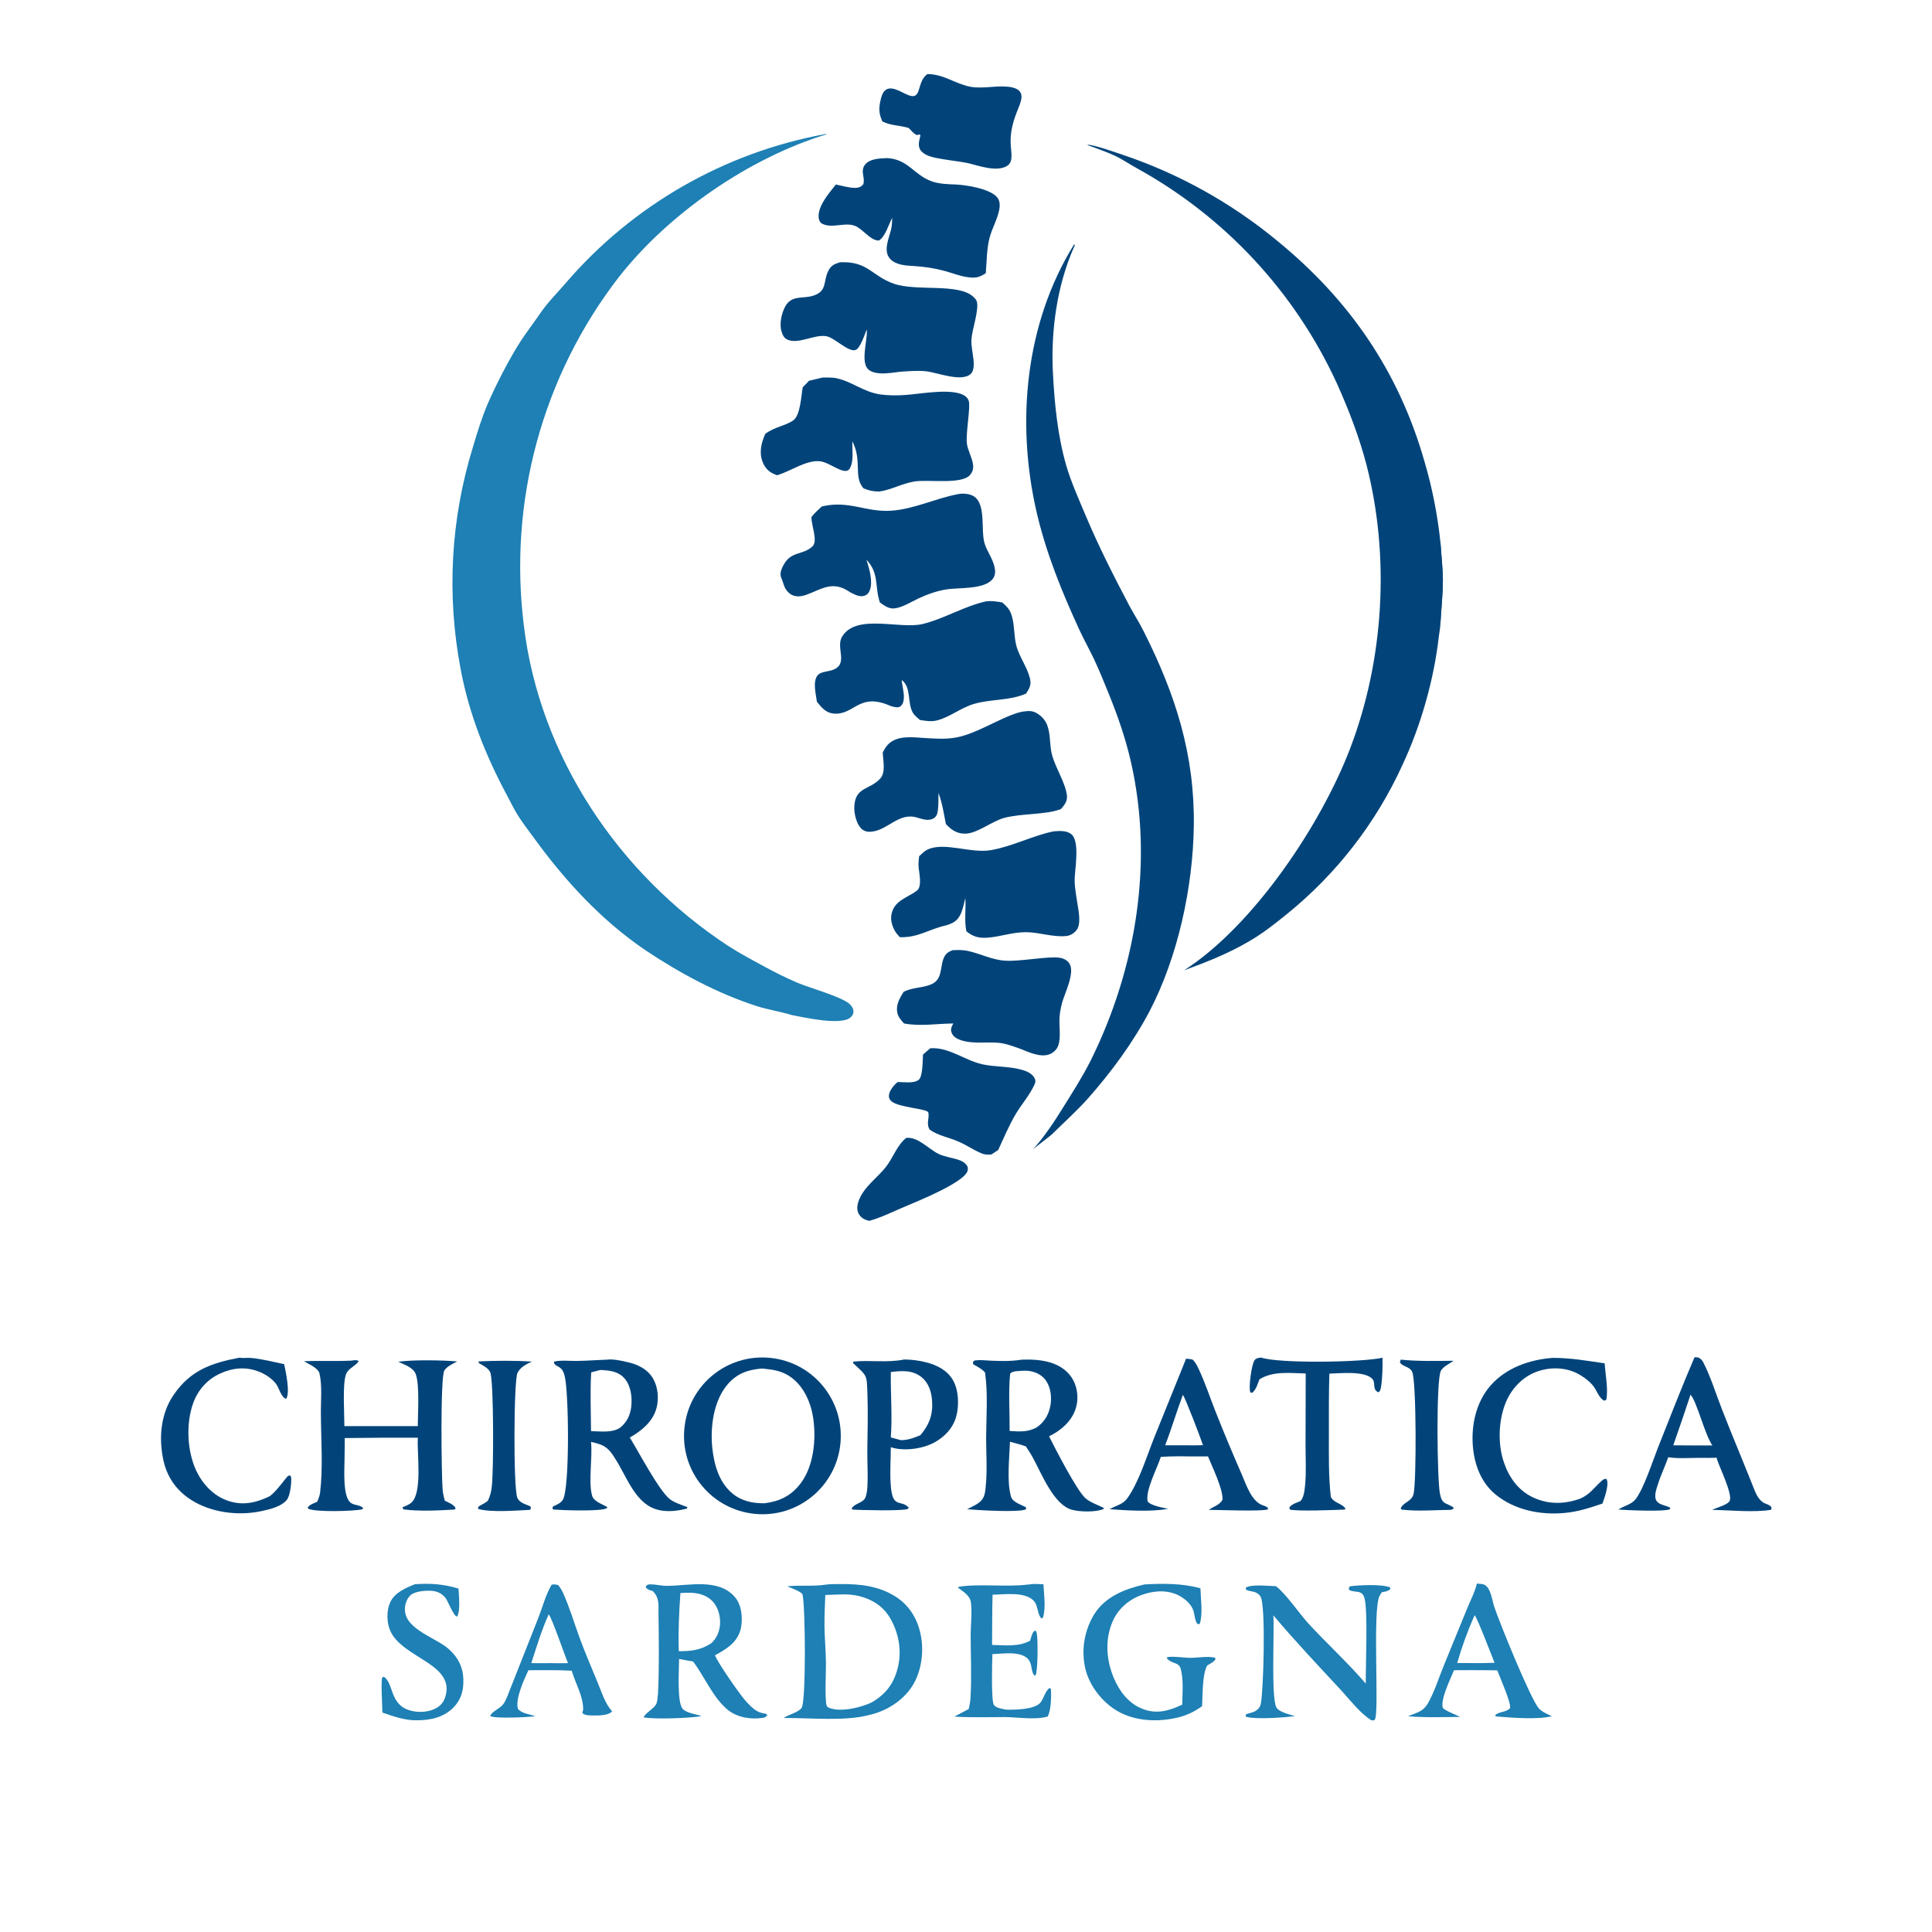 <?xml version="1.0" encoding="UTF-8"?>
<svg xmlns="http://www.w3.org/2000/svg" version="1.2" viewBox="0 0 1200 1200" width="1200" height="1200">
  <title>LogoVBlue</title>
  <style>
		.s0 { fill: #02447a } 
		.s1 { fill: #1e80b4 } 
	</style>
  <g id="Texto">
    <path class="s0" d="m478.4 843.4c26.8 2.7 46.2 26.5 43.6 53.2-2.6 26.7-26.4 46.3-53.1 43.7-26.8-2.6-46.5-26.4-43.8-53.2 2.6-26.9 26.5-46.4 53.3-43.7zm-3.5 90.3c9.4-1.2 16.4-4.6 22.2-12.1 8.4-10.9 9.9-27.6 8-40.8-1.4-9.5-5.8-19.6-13.7-25.3-5.7-4.2-11.3-4.8-18-5.5-8.7 0.7-15.6 3-21.5 9.9-8.7 10.2-10.8 26.4-9.5 39.2 1.1 10.5 4.1 21.5 12.5 28.5 5.8 4.8 12.7 6.2 20 6.1z"></path>
    <path class="s1" d="m513.3 984.2c2.7-0.4 5.8-0.2 8.6-0.3 12.3-0.1 23.8 1.1 34.4 7.8 8.2 5.2 13.4 13.5 15.4 22.9 2.4 10.8 0.8 23.6-5.3 33-5.9 9-16.1 15.3-26.5 17.6-15.1 4.1-37.2 1.7-53.1 1.9 3.1-2.3 9-3.4 11.1-6.3 2.8-3.8 2.4-63.8 0.5-70.7-2-2.1-6.6-3.5-9.4-4.8 8.1-0.9 16.3 0.2 24.3-1.1zm-0.7 6.5c-0.2 6.4-0.6 13-0.5 19.5 0.1 7.3 0.8 14.6 0.9 22 0.1 7.9-0.6 16.2 0 24.2 0.1 1.6 0.1 2.6 1 3.9 5.8 3 15 1.3 21.1-0.5 2.1-0.7 4.3-1.4 6.3-2.4 8.6-5 13.6-11.4 16.1-21 2.8-10.6 0.9-21.9-4.6-31.3-4.2-7.3-11.1-11.7-19.1-13.7-3.3-0.8-6.5-1.1-9.8-1.1q-5.7 0.1-11.4 0.4z"></path>
    <path class="s0" d="m377.1 844.5c3.7-0.5 9.3 0.7 12.9 1.6 6.2 1.4 12.1 4.3 15.5 9.9 3.2 5.4 3.9 12.8 2.2 18.8-2.4 8.5-9.3 13.9-16.5 18.1 5 8 18.1 33 24.8 38.2 3 2.3 7.3 3.6 10.9 5l-0.2 0.9c-5.6 1.4-11.3 2.2-17.1 1-15.3-3.2-20.3-21.5-28.1-32.9l-0.2-0.4c-4.1-6.3-7-7.5-14.2-9.1 1 9.9-1.7 24.4 0.6 33.2 1 3.9 6.5 5.4 9.5 7.3l-0.2 0.6c-3.3 2.3-28.4 1.3-33.4 0.9l-0.5-0.9 0.5-1.1c2.3-1 4.6-1.9 6-4.1 4.4-7.1 3.7-67.6 1.1-76.9-0.8-2.8-1.3-4.2-3.8-5.7-1-0.5-1.7-0.8-2.4-1.7-0.6-0.6-0.4-0.5-0.3-1.5 4.3-1 9.9-0.3 14.4-0.4 6.2-0.1 12.4-0.6 18.5-0.8zm-9.9 7.9c-0.7 12.2-0.2 24.3-0.1 36.5 5.8 0.1 13.1 1.2 18-2.1 4.3-3.4 6.4-7.9 7-13.2 0.6-5.8-0.2-12.6-4-17.2-3.6-4.3-8.5-5.1-13.8-5.4-1.1-0.1-0.7-0.1-1.8 0z"></path>
    <path class="s0" d="m634.9 844.5c5.9-0.2 11.9 0.1 17.6 1.8 6.1 1.9 11.3 5.5 14.3 11.3 2.8 5.7 3.2 12.4 1 18.3-2.8 7.5-9.3 12.9-16.2 16.2 3.6 7.3 16.9 33.1 22.4 38.3 2.9 2.7 8 4.4 11.6 6.2l-0.2 0.7c-4.9 2-14.3 1.8-19.4 0.5-11.4-2.9-18.9-22.2-24.1-31.7-1.4-2.7-3.1-5.2-4.7-7.7-3.2-1.2-6.6-2-9.9-2.9-0.3 9.8-2.1 25 0.7 34.2 1 3.4 6.4 4.9 9.2 6.5l0.2 1.1c-3.1 2.4-31.5 0.6-36.7 0.1 3-1.6 7.2-3.2 9.3-6 1.6-2.1 2-5.1 2.2-7.7 1.1-10 0.3-20.8 0.3-30.9 0.1-12.9 1.2-27.7-0.7-40.4-2.1-2.2-4.6-3.5-7.3-5l-0.2-1.4c0.8-1 0.9-1 2.2-1.1 2.6-0.3 5.5 0.1 8.2 0.2 6.4 0.3 12.9 0.5 19.3-0.5zm-7.8 44.3c6.1 0.4 11.3 0.8 16.8-2.2 4.9-3.4 7.6-8.1 8.6-14 0.8-5.1 0.1-11-3-15.3-2.5-3.4-6.4-5.3-10.5-5.8-2.7-0.3-5.5 0-8.2 0.2-1.5 0.4-2.4 0.3-3.4 1.6-1.1 11.5-0.2 23.9-0.3 35.5z"></path>
    <path class="s0" d="m561.8 844.4c4.3 0 9.4 0.7 13.6 1.8 6.7 1.7 13.1 5 16.6 11.2 3.5 6.2 3.8 15.7 1.9 22.5-2.1 7.4-7.4 12.8-14 16.3-7.4 3.8-18.7 5.3-26.6 2.7 0 7.6-0.6 15.1-0.1 22.7 0.9 15.8 6.1 9.7 10.8 14.4q0.3 0.3 0.5 0.5c-0.2 0.2-0.4 0.5-0.7 0.7-2 1.4-30.2 0.8-34.4 0.4l-0.4-0.7c1.6-2.9 6.3-3.3 8.1-6 1.1-1.7 1.4-4.7 1.6-6.6 0.5-7.4 0-15.1 0-22.5 0.1-11.7 0.5-23.6 0.1-35.2-0.5-13 0.2-11.5-9-20l0.3-0.9c10.2-1 20.9 0.8 31-1.2zm-8.5 48.4l6.2 1.7c4.6 0 8.1-1.4 12.2-3.1 5.6-6.6 7.9-13.1 7.2-21.7-0.4-5.4-2.2-10.9-6.6-14.4-5.7-4.5-12.3-3.9-19-3.1-0.2 13.6 1 27.1 0 40.6z"></path>
    <path class="s0" d="m218.3 845.1c1.5-0.2 3-0.6 4.4 0.2-0.1 1.4-4.3 4-5.5 5.1-1 1-2 2.1-2.4 3.5-2.1 6.3-0.9 24.3-0.9 31.9h45.6c0-8.1 1.2-25-1.2-32.1-1.5-4.4-7.1-6-10.9-7.9 9.3-1.3 27-1 36.6-0.2-2.6 1.4-6.3 3-8 5.6-2.6 4.3-1.8 64.5-1.1 73.8 0.2 2.4 0.7 4.7 1.4 7.1 2.1 1.1 5.7 2.4 6.7 4.7l-0.6 0.8c-9.9 0.6-22.1 1.2-31.9-0.1l-0.5-1.3c1.9-0.8 4.2-1.6 5.7-3.1 6.7-6.3 3.3-30.2 3.8-39.5v-0.6q-22.7-0.1-45.4 0.2c0.1 4.3-0.1 8.6-0.1 12.8 0 6.2-1.3 23 3.6 27.2 2.1 1.9 5.7 1.3 7.9 3.4l-0.3 0.8c-5.3 1.3-29 1.9-33.8-0.3l-0.2-0.9c1.3-1.8 3.8-2.5 5.8-3.4 0.8-1.8 1.5-3.6 1.8-5.5 1.9-16 0.6-32.8 0.5-48.9-0.1-7.8 0.9-17.5-0.8-25.1-0.7-3.6-6.7-6-9.7-7.8 9.8-0.5 19.6 0.1 29.5-0.4z"></path>
    <path class="s1" d="m405.4 988.2l-0.5-0.1c-1.4-0.4-2.3-0.8-3.5-1.7l-0.3-1.1c1-1.1 1.7-1.3 3.2-1.2 3.4 0 6.9 1 10.3 0.9 13.3-0.1 31.6-4.8 41.7 6.8 3.9 4.4 4.8 10.9 4.3 16.7-0.4 5.7-3.1 10.4-7.6 14-2.7 2.2-5.9 4-8.9 5.6 1.2 3.9 15 23.7 18.3 27.5 2.2 2.6 5.9 6.6 9.1 7.8 1.4 0.6 2.9 0.8 4.4 1.1l0.7 0.8c-0.9 1.1-1.4 1.5-2.8 1.7-7.6 1.1-15.9-0.2-21.9-5.1-9.2-7.7-14.2-20.4-21.4-29.9-2.9-0.5-5.8-1-8.7-1.6 0 6.2-1.5 27.4 2.4 31.2 2.6 2.5 8.2 3.1 11.6 4.3-7.2 1.3-28.8 2.1-36 0.8 0.6-2.4 6.2-5.3 7.7-8.1 0.9-1.6 0.9-4.7 1.2-6.5 0.8-16.7 0.5-33.7 0.3-50.5 0-5.4 0.5-9.3-3.6-13.4zm16.2 37.4c7.6 0 13.5-0.6 20.1-4.9 3.3-2.9 5.1-7 5.5-11.4 0.4-5.2-1-10.8-4.6-14.7-3.7-3.9-9-5.3-14.2-5.3q-2.9-0.1-5.8 0.2c-0.8 11.9-1.4 24.1-1 36.1z"></path>
    <path class="s0" d="m736.7 843.9c1.4 0.1 2.6 0.2 4.1 0.6 1.8 1.7 2.9 4 3.9 6.2 3.8 8.1 6.7 16.9 10 25.3 5.3 13.5 11 27 16.8 40.3 2.6 6.1 5.8 15.9 12.4 18.5 1.3 0.4 2.3 0.8 3.5 1.6l0.2 1.1c-3.9 1.4-30.8 0.3-36.8 0.3 2.9-2.1 6.6-2.9 8.5-6.2 0.5-6.6-6.4-20.5-9-27h-11.7c-5.9-0.1-11.7-0.1-17.6 0.3-2.2 7-9.6 20.6-8.2 27.6 2 2.8 9.3 3.8 12.7 4.7-11.4 1.9-24.7 1-36.3 0.2 1.6-0.9 3.1-1.6 4.8-2.3 2.6-1.1 4.5-2.2 6.2-4.5 7.2-10.1 11.9-25.6 16.5-37.2zm-13 53.8h12.7c3.6 0 7.2 0.1 10.8-0.1-1.3-3.9-11-29.5-12.5-31.2-3.9 10.3-7 21-11 31.3z"></path>
    <path class="s0" d="m1052.5 843c1.1 0 2.1 0 3 0.5 1 0.6 1.9 1.6 2.4 2.6 4.8 9.3 8 20.1 11.9 29.9 6.1 15.7 12.7 31.2 18.9 46.9 1.7 4.2 3.3 9.1 7.8 11 0.9 0.3 1.7 0.6 2.5 1.1 1.1 0.7 1.1 0.8 1.4 2.1l-0.6 0.7c-10.3 1.7-25.5 0.2-36.3 0 2.5-1.3 9.9-3.2 10.9-5.7 1.7-4.4-6.4-20.7-8-25.9l-0.2-0.8c-3.6 0.2-7.3 0.1-10.9 0.1-6.2 0-13 0.6-19.1-0.4-2 5.7-4.7 11.2-6.5 17-0.9 2.9-2.6 7.4-0.8 10.1 1.2 1.7 2.9 2.2 4.7 2.8 1.3 0.4 2.5 0.8 3.7 1.4l0.1 0.9c-2.8 1.8-27.5 0.7-32.2 0.3 3.4-2.3 7.9-3 10.6-6.3 5.2-6.6 10.6-23.6 13.9-31.9 7.5-18.8 14.8-37.8 22.8-56.4zm-13.2 54.7l13.6 0.1h10.7c-4.7-6.6-9.8-27.8-13.6-31.5-3.5 10.5-7 21-10.7 31.4z"></path>
    <path class="s1" d="m848.3 1045.7c-0.1-10.7 1.4-45.2-0.8-53.1-1.6-5.6-6-3-9.6-5.1-0.1-1.3-0.3-1 0.5-2.2 5.7-0.8 20-1.5 25.1 0.7l0.1 0.9c-1.3 1.5-3.5 1.7-5.4 2.1-0.4 0.7-0.8 1.3-1.2 2-4.8 7.8-0.1 73.9-3.1 77.1-0.2 0.3-0.6 0.4-0.9 0.5l-1.4-0.2c-7.2-4.6-13.6-13.2-19.5-19.5-14-15.1-27.9-29.8-41.2-45.6 0.7 10.2-1.5 51.2 1.9 57.2 1.7 3 8.3 4.4 11.5 5.4-6.9 0.9-24.1 2.2-30.4 0.4l-0.2-1.1c0.7-0.7 0.5-0.6 1.3-0.8 1.6-0.4 3.2-0.8 4.7-1.6 1.7-1 3-2.5 3.4-4.5 1.6-6.8 3.3-61.4-0.2-66.7-1.4-2.2-3.6-2.9-6.1-3.3-1.2-0.3-2-0.3-3-1.1l0.1-1.2c3.9-2.1 13.9-0.9 18.6-0.8 6.2 4.7 14.3 16.7 20 23 11.5 12.5 24.9 24.8 35.8 37.5z"></path>
    <path class="s0" d="m964.6 843.4c11 0 21.2 1.8 32.1 3.4 0.4 6.9 2.3 16 1 22.6l-1.1 0.6c-2.6-0.8-4.5-5.1-5.8-7.4-2.2-3.8-6.7-7.1-10.5-9.2-7.5-4.1-16.7-4.4-24.7-1.8-8.4 2.7-15.1 9-19.1 16.8-5.8 11.6-6.6 27.9-2.3 40.2 3.2 9.2 8.8 17 17.8 21.4 9.6 4.5 19.5 4.4 29.3 0.9 6.2-2.6 8.7-6.8 13.4-11 1.1-1 1.7-1.4 3.1-1.3 0.1 0.2 0.2 0.4 0.3 0.6 1.2 3.6-1.5 11.2-2.8 14.7-7.7 2.6-15.2 5.1-23.3 5.8-15.2 1.5-31.5-1.8-43.4-11.7-8.9-7.5-12.9-18.6-13.8-30-1-13.2 2.1-27.2 11-37.4 9.7-11.1 24.5-16.2 38.8-17.2z"></path>
    <path class="s1" d="m917.3 983.6c1.4 0.1 3.1 0.1 4.4 0.6 4.1 1.5 5.1 9.7 6.3 13.5 3.3 10 22.5 57.2 27.7 63.3 1.9 2.3 5.6 3.7 8.2 5-9.4 2.2-24.9 0.9-34.8 0.1l-0.4-0.7c2.1-2.4 6.7-1.7 9.2-4.4 0.9-3.2-6.4-19.3-7.9-23.5l-5.3-0.1q-10.8-0.1-21.6 0c-2.1 5.3-8.4 17.8-7 23.2 0.5 1.6 8.8 4.7 10.8 5.8-10.7 0.1-21.6 0.5-32.3-0.4 2.6-1.2 5.4-1.9 7.9-3.4 1.8-1.1 3.3-2.7 4.4-4.6 4.2-7.4 6.9-16.4 10.2-24.3l14.2-34.7c2-5 4.8-10.1 6-15.4zm1.3 49.4l9.7-0.2c-1.7-4.2-10.7-27.9-12.4-29.6-4.3 9.7-7.9 19.6-10.8 29.7z"></path>
    <path class="s0" d="m148.6 843.3c2.6 0.4 5.3-0.1 7.9 0.2 6.7 0.7 13.4 2.4 20 3.8 1 4.8 3.8 17.5 1.3 21.5-3-0.4-4.5-6.8-6.3-9.2-2.8-3.7-7.2-6.4-11.6-8-7.8-2.8-15.9-1.9-23.3 1.6-7.9 3.6-13.7 10.2-16.6 18.3-4.6 12.7-3.8 29.8 1.9 42 4.1 8.5 10.7 15.6 19.8 18.7 9.1 3.1 17.4 1.2 25.7-2.8 4.5-3.1 10.4-12 11.6-12.7 0.3-0.2 0.7-0.2 1.1-0.3l0.7 0.9c0.4 3.3-0.5 11.4-2.5 14.1-3.4 4.4-10.8 6.1-16 7.2-14.5 3.1-31.7 0.9-44.2-7.4-9.1-6-14.7-14.5-16.8-25.1-2.7-13.4-1.4-28 6.4-39.5 10.5-15.5 23.6-20 40.9-23.3z"></path>
    <path class="s1" d="m710.9 984.1c11.7-0.6 23.3-0.7 34.7 2.4 0.2 6.4 1.6 16-0.4 22.1l-1.3 0.2c-1.7-1.6-1.9-6.2-2.7-8.5-1.4-4.3-5.9-7.9-10-9.8-7.2-3.2-15.3-2.4-22.5 0.3-8 3-14.5 8.8-17.8 16.7-4.7 11.1-3.7 23.6 0.8 34.5 3.5 8.4 9.2 16 17.9 19.4 8.9 3.5 16.5 1.2 24.7-2.6 0.1-7.1 1-16.4-1.2-23.1-0.9-1.5-1.4-2-3.1-2.6-2-0.7-4.1-1.5-5.4-3.3l0.8-0.6c4.4-0.5 8.9 0.4 13.3 0.5 5.2 0.1 10.8-1.2 15.9-0.1l0.4 0.8c-0.8 1.9-3.5 2.9-5.2 4.1-3.2 5.7-2.7 18.4-3.2 25.3-4.6 3.2-8.9 5.4-14.3 6.8-12.7 3.2-27.3 2.7-38.7-4.1-9.1-5.5-16.8-15.3-19.4-25.7-2.8-11.6-0.8-23.9 5.4-34.1 6.9-11.1 19.2-15.8 31.3-18.6z"></path>
    <path class="s0" d="m783.3 843.2c10.9 3.8 63.1 3 75.4 0.1 0.1 5.8 0 12.2-0.9 18-0.2 1.5-0.4 2.6-1.7 3.5-4-1.9-1.4-5.7-3.7-8.3-4.7-5.2-20.3-3.5-26.7-3.3-0.4 12.2-0.3 24.5-0.3 36.8 0 13.3-0.3 26.6 1.2 39.8 2.3 4.1 6.6 3.7 9.1 7.2l-0.4 0.6c-5.5 0.3-30 1.2-34.1 0l-0.4-1.1c1.2-2.2 4.6-3.2 6.9-4.1 2.2-2.3 2.6-6.8 2.9-9.8 0.8-8.1 0.3-16.6 0.3-24.7l0.1-44.8c-9.6-0.2-20.1-1.7-28.7 3.6-1 2.4-1.9 5.8-3.8 7.7-0.9 0.9-0.4 0.6-1.7 0.6-0.1-0.2-0.2-0.4-0.3-0.6-1-3 0.9-17 2.7-19.5 1.1-1.5 2.4-1.4 4.1-1.7z"></path>
    <path class="s1" d="m332.4 1066l-0.7 0.1c-4.5 0.5-23.7 1.5-27.2-0.2 0.4-2.2 5.3-4.6 7.1-6.3 2.2-2.1 3.6-6.2 4.7-9l17.9-45.3c2.7-6.9 4.7-14.6 8.4-21 1.6-0.3 2.5-0.2 4 0.2 1.3 1.4 2.1 2.8 3 4.6 4.1 9 7 18.9 10.4 28.2 3.4 9.3 7.4 18.4 11.1 27.5 2.4 5.7 4.8 13.6 9.1 18.1q-0.2 0.3-0.5 0.5c-2.3 2.2-8.6 2.2-11.7 2.1-2 0-4.8 0-6.3-1.5l0.5-2.1c0.2-8.2-4.9-16.5-7.1-24.2-9-0.5-18-0.3-26.9-0.3-2.7 5.9-8.3 17.8-6.5 24 2.3 2.9 7.3 3.3 10.7 4.6zm9.6-33c3.6 0.1 7.2 0.1 10.8 0-2-4.7-10.2-28.7-12-30.3-4.4 9.8-7.5 20.1-10.8 30.3 4 0 8 0.1 12 0z"></path>
    <path class="s1" d="m639 984.2c2.8-0.7 6.2-0.2 9.1-0.2 0.3 6 1.4 13.5 0.1 19.3-0.3 1.2-0.2 1.4-1.2 2-2.9-2.3-1.9-8.1-5.2-11.3-5.7-5.5-18-3.6-25.3-3.5-0.3 10.4-0.2 20.8-0.3 31.2 8.2 0.2 16.2 1.3 23.6-2.6 0.4-1.4 0.8-2.7 1.3-4 0.5-1.2 0.8-1.8 2-2.4 0.4 0.5 0.5 0.6 0.7 1.2 1 2.7 0.9 24.1-0.6 26.7h-0.8c-2.4-2.9-0.9-7.2-4.2-10.5-4.9-4.7-15.6-2.9-21.8-2.7-0.2 5.1-0.8 28.9 0.9 31.5 1.3 2.1 5.5 2.5 7.6 3 5.5 0.1 17.1 0 21.1-4.1 2.1-2.2 3.5-8.3 6.1-9.4l0.7 0.8c0.2 4.3 0.1 13.2-2.1 17-8.1 2.2-18.1 0.4-26.4 0.3-10.5 0-21.1 0.4-31.5-0.3q4.5-2.3 8.9-4.7c0.5-2.3 1-4.5 1.1-6.9 0.8-13.1 0.1-26.5 0.1-39.7 0.1-6.1 0.9-13.2 0.2-19.3-0.5-4.6-4.7-6.9-8-9.4l0.3-0.6c13-2.1 29.2 0.3 42.9-1.4z"></path>
    <path class="s1" d="m257.7 984c9.6-0.7 17.9-0.1 27.1 2.7 0.2 4.3 1.3 13.8-0.9 17.4-2.3-0.2-5.5-9.7-7.5-12-2.2-2.5-5-3.8-8.3-4-3.6-0.3-10.5 0.2-13.2 2.8-2.3 2.2-3.5 5.8-3.4 8.9 0.2 12.5 19.7 17.4 27.6 24.8 5.5 5 8.5 11 8.7 18.4 0.2 6.6-1.2 12.4-5.9 17.3-6.1 6.4-14.5 8.2-23 8.2-7.5 0.1-14.4-2.4-21.4-4.8 0-4.4-1-18.9-0.1-21.8l0.9-0.4c0.1 0.1 0.3 0.1 0.4 0.2 3 2 4.1 7.2 5.4 10.4 1.6 4.2 4.1 7.7 8.3 9.5 5.3 2.2 11.9 2.3 17.2 0 3.3-1.4 5.6-3.7 6.8-7.1 7.2-21.1-26.5-24.4-34-41.6-2.2-4.9-2.4-12.2-0.2-17.3 2.7-6.3 9.5-9.2 15.5-11.6z"></path>
    <path class="s0" d="m870 844.5c10.9 1.1 21.9 0.8 32.9 0.7-2.5 1.7-6.3 3.5-7.9 6.1-3.1 5.3-2.4 68-0.6 76.6 1.4 6.8 3.5 5.2 8.4 8.4l-0.1 0.9-1.6 0.6c-9.7 0.1-20.2 1-29.9-0.1-0.9-0.1-0.4 0.1-1.2-0.8 1.4-3.8 6.9-4.2 8-9 1.8-7.6 1.8-70.4-0.9-75.9-1.7-3.4-5.9-3-7.6-5.8z"></path>
    <path class="s0" d="m297.2 845.6c10.9-0.5 22.1-0.6 33.1 0.1-3.6 1.8-7 3.3-8.9 7.1-2.3 4.8-2.6 71.3-0.1 77.4 1.4 3.4 5.1 4 8.1 5.4l0.4 1.2-0.6 1c-8.8 0.4-23.8 1.7-32-0.5l-0.4-0.8c0.8-1 0.4-0.8 1.5-1.4 1.7-0.9 3.2-1.7 4.7-2.9 1.5-3 2.2-5.9 2.5-9.2 1.1-9.7 1.2-61.9-0.8-70-0.8-3.1-4.7-4.8-7.2-6.3z"></path>
  </g>
  <g id="Icono">
    <path class="s1" d="m512.5 83.3c0.4-0.1 1 0 1.3 0-48.3 14.6-98.4 49.2-129.5 88.9-47.5 61.5-68.6 139.4-58.9 216.5 9.8 81.1 58.8 154.1 126.7 198.7 7.1 4.6 14.8 8.7 22.2 12.7q10.3 5.7 21.2 10.4c7.1 3 27.6 8.7 32.3 13.2 1.2 1.1 2.4 3 2.3 4.8-0.1 1.5-0.8 2.6-2 3.6-6.3 4.9-28.3-0.1-36.2-1.6-7.1-2.2-14.7-3.3-21.9-5.6-24.2-7.8-47.7-20.4-68.8-34.5-27.6-18.6-50.5-43.6-69.9-70.4-3.4-4.7-7.1-9.4-10.1-14.3-2.3-3.8-4.2-7.8-6.3-11.7-13.1-24.4-23.6-50.6-28.7-78-8.9-46.2-6.3-93.8 7.7-138.8 2.6-8.8 5.3-17.6 8.9-26.1 5.2-12 13.4-28 20.4-38.9 3.8-5.8 8.1-11.4 12-17.1 4.7-7 10.7-12.9 16.1-19.2 41.6-48.4 98.5-81.1 161.2-92.6z"></path>
    <path class="s0" d="m735.4 602.7c43.2-27.6 85.4-90.9 103.3-138.1 20.9-54.9 24.7-118.8 10.1-175.7-4.6-17.6-11.1-34.5-18.6-51.1-26-56.5-69.5-103.2-123.9-133.2-4.6-2.5-9.2-5.7-13.9-7.9-5.3-2.5-11.1-4.4-16.6-6.5l0.4-0.4h-1.1l0.3 0.2 0.5-0.2c7.2 1.3 14.3 4 21.3 6.3 35.1 11.8 67.8 30 96.4 53.7 44.7 36.6 75.2 81 91.1 136.6 4.9 16.5 8.2 33.5 10 50.6 0.5 7.7 1.4 15.4 1.5 23.1 0 8.9-1 17.8-1.5 26.7 0 2.6-0.7 5.8-1 8.4-3 26.8-11.2 55.6-22.6 79.9-16.4 36-40.9 67.6-71.6 92.5-7.5 6.1-15.1 12.1-23.4 16.9-13 7.7-26.5 13-40.7 18.2z"></path>
    <path class="s0" d="m894.7 386.8c-0.9-3-1-45.6 0-49.8 0.5 7.7 1.4 15.4 1.5 23.1 0 8.9-1 17.8-1.5 26.7z"></path>
    <path class="s0" d="m667.2 151.7c0.5 1 0.5 0.5 0.1 1.3-10.8 24-14.7 52.7-13.3 78.8 1 19.2 2.9 38.6 8.2 57.1 3.1 10.7 7.9 21.2 12.2 31.5 8 19 17.4 37.5 27 55.7 2.9 5.4 6.2 10.5 8.9 15.9 19.8 39.3 31.8 76.6 31.2 120.9-0.5 38.1-9.9 81.6-27.6 115.4-10.2 19.3-23.6 37.5-38 53.8-7.1 8-15.3 15.3-22.9 22.8-3.8 2.9-7.5 5.9-11.2 8.8 6.7-7.5 13-16.9 18.3-25.5 6-9.6 12.2-19.3 17.3-29.4 28.2-56.8 39.2-123.1 25.1-185.3-3.3-14.6-8.2-28.7-13.8-42.5-3-7.3-5.9-14.7-9.3-21.8-2.8-5.9-6-11.6-8.8-17.6-10.9-23.6-20.8-47.9-26.7-73.3-12.9-55.6-7.3-117.4 23.3-166.6z"></path>
    <path class="s0" d="m612.5 373.5c3.5-0.4 6.6 0.1 10 0.7 2.2 1.8 4.2 3.8 5.3 6.5 2.6 6.4 1.7 14.1 3.6 20.9 2 6.8 6.6 12.8 8.3 19.7 1 4-0.2 6.1-2.4 9.5-10.1 4.5-21.7 3.3-32.3 6.4-8.3 2.4-15.3 8.5-23.6 10.4-3.4 0.7-6.7 0.1-10-0.4-1.5-1.3-3.4-2.8-4.4-4.5-3.6-6.1-0.8-15.8-6.9-20.3-0.1 2 1.5 7 1.3 11.3-0.2 2.3-0.5 3.6-2.3 5.2-1.8 0.8-3.1 0.3-4.9-0.1l-0.8-0.2c-20-9.1-22.7 5.9-35.8 4.6-4.9-0.6-7.3-3.8-10.2-7.3-0.6-4.7-2.7-12.2 0.3-16.3 1.9-2.4 5.9-2.4 8.6-3.2 11.5-3.4 2.5-13.8 6.7-20.9 8.7-14.6 35.8-4.5 50-7.9 13.8-3.4 25.6-11 39.5-14.1z"></path>
    <path class="s0" d="m637.9 441.7c3-0.3 5.2 0.5 7.6 2.3 2.2 1.6 4.1 4 5 6.6 2.2 5.9 1.3 12.8 3.1 18.9 2.2 7.7 8.4 17.3 9.1 24.8 0.3 3.5-1.5 5.6-3.7 8.2-9.3 3.7-24.4 2.6-35.2 5.5-7.8 2.1-16.5 9.5-24 9.8q-0.4 0-0.8 0c-4.9-0.1-8.3-2.5-11.5-6-1.3-6.5-2.2-13-4.6-19.3-0.1 3.9 0.2 8.8-0.7 12.6-0.4 1.5-1.2 2.6-2.5 3.3-3.3 1.7-6.5 0.4-9.8-0.5-11.7-3.8-18.5 8.1-29.1 8.7-2.2 0.2-4.2-0.4-5.8-1.9-2.9-2.8-4.3-8.6-4.4-12.5 0-13.8 9.5-11.2 16.2-18.7 3.5-3.9 1.6-11.3 1.5-16.2 0.9-1.6 1.7-3.2 3-4.6 5.4-5.9 14.4-4.9 21.6-4.4 7.3 0.4 14.1 1.1 21.3-0.3 14.5-2.7 32.7-16 43.7-16.3z"></path>
    <path class="s0" d="m594.6 307c3-0.7 7.6-0.5 10.3 1.3 7.8 5 4.1 21.3 6.7 29.4 1.6 5 5 9.3 6.1 14.4 0.6 2.4 0.6 5-0.8 7.1-5 7.2-21.2 5.6-29.1 6.9-5.8 0.9-12 3.1-17.3 5.6-4.5 2.1-9.4 5.3-14.3 6.1-3.9 0.7-6.7-1.5-9.7-3.6-3.3-9.9-0.3-18.1-8.3-26.5 1.7 5.5 4.1 13.2 2.1 18.8-0.6 1.7-1.6 2.9-3.3 3.5-3 1-5.9-0.6-8.5-1.9-1.5-0.9-3-1.9-4.6-2.6-8.7-3.9-15.4 1.3-23.3 4-2.8 1-6 1.4-8.8 0-2.4-1.3-4-3.5-4.9-6-0.4-1.3-0.9-2.7-1.4-4-0.4-1.1-0.7-1.7-0.7-2.9 0-1.9 1-4.1 1.9-5.7 4.7-8.8 11.9-5.9 17.9-11.5 3.6-3.3-0.7-13.1-0.6-18.2 1.8-2.5 4.2-4.5 6.4-6.6 16.8-4.1 27.3 3.7 43.2 2.6 14.2-1 27.1-7.5 41-10.2z"></path>
    <path class="s0" d="m510.9 234.5c2.8 0.1 5.8-0.2 8.5 0.4 9.7 2 16.7 8.5 27.4 10.1 5.2 0.7 10.7 0.7 15.9 0.3 9-0.6 29.9-4.7 37 0.9 1 0.8 1.6 1.6 2 2.8 1.2 3.8-1.8 19.4-1.2 26.1 0.5 4.6 3.3 8.9 3.9 13.6 0.3 2.3-0.3 4.4-1.8 6.2-5.1 6.3-26.4 2.7-34.9 4.2-7.5 1.3-14.1 5.1-21.5 6.2-3.8 0-6.5-0.6-9.9-2-6.4-7.4-0.6-17.1-6.9-29.2-0.2 5.2 1.1 12-1.5 16.7-2.8 5.4-12.1-3.6-18.6-4.3-8.7-0.9-18.3 6.3-26.7 8.7q-1-0.4-2.1-0.9c-3.3-1.4-5.7-4.2-6.9-7.6-2.2-5.8-0.7-11.7 1.7-17.2 5.8-4.4 12.6-5 17.4-8.4 4.5-3.1 4.9-15.4 5.9-20.6 1.4-1.3 2.6-2.6 3.9-4 2.8-0.7 5.6-1.3 8.4-2z"></path>
    <path class="s0" d="m654.2 516.4c3.6-0.3 7.6-0.7 10.8 1.4 6.3 4.2 2.3 22.8 2.5 29.6 0.1 4.8 1.1 9.6 1.8 14.4 0.7 4.2 2.3 12.4-0.7 16-1.6 2-4 3.4-6.5 3.6-8 0.8-16.4-2.3-24.6-2.4-9.1 0-15.4 2.7-24 3.4-5.4 0.4-9.1-0.5-13.3-4-1.3-6.9-0.2-13.7-0.6-20.6-0.9 3.4-1.6 7.6-3.3 10.7-2 3.8-4.8 5.1-8.8 6.3-10.5 2.3-17.2 7.7-28.6 7.3-0.8-0.9-1.6-1.7-2.3-2.7-2.2-3.1-3.7-7.7-2.9-11.5 1.7-8.6 9.7-10.2 15.7-14.6 3.7-2.8 1.3-11.4 1.1-15.5-0.1-2 0.2-4 0.4-6 1.7-1.5 3.3-3.3 5.4-4.2 10.4-4.8 27 2.7 39.4 0.4 13.4-2.4 25.3-8.8 38.5-11.6z"></path>
    <path class="s0" d="m521.7 162.9c17.4-0.8 19.7 8.5 33.4 13.3 14 4.9 39.6-0.4 49.2 7.9 0.7 0.6 2 2 2.3 2.8 1.8 5.1-2.8 17.6-3.2 23.7-0.3 4.2 0.9 8.9 1.3 13.1 0.2 2.5 0.3 6.5-1.6 8.4-5.7 5.6-21-0.8-28-1.5-4.8-0.5-9.8-0.1-14.6 0.2-2.3 0.1-4.6 0.6-6.9 0.8-4.3 0.5-10.8 0.9-14.2-2.1-5-4.3-0.7-17.7-1-23.9l-0.1-0.9c-1.1 2.8-4 11.5-6.7 12.6-4.5 1.9-13.2-7.7-18.5-8.5-7.3-1.2-17.4 5.3-24.1 2.1-2-0.9-2.9-2.8-3.5-4.8-1.6-4.7-0.1-11.5 2.2-15.7 4-7.4 11-4.6 17.6-6.8 8.6-2.9 5.9-8.7 9.1-15.2 1.7-3.5 3.8-4.4 7.3-5.5z"></path>
    <path class="s0" d="m550.9 98.2c13.1 0.6 16.7 10.4 27.7 14.4 4.8 1.7 10.1 1.8 15.1 2 6.6 0.3 21.1 2.6 25.6 7.9 1.4 1.7 1.8 3.9 1.6 6-0.6 6.3-4.6 12.9-6.2 19-1.9 7.2-1.8 14.8-2.4 22.2-2.4 1.4-4.2 2.6-7.1 2.7-6.9 0.3-14.1-3.2-20.8-4.7-5.7-1.4-11.4-2.1-17.3-2.5-4.7-0.2-11-0.7-14.3-4.5-4.4-4.9-0.6-12.8 0.7-18.3 0.5-2.3 0.6-4.8 0.7-7.1-2.3 4.1-4.2 11.6-8.3 14.1-5.2 0.2-10.1-7.4-15.1-9.2-6.5-2.4-14.7 2.3-20.9-1.7-0.9-1.1-1.3-2-1.4-3.4-0.7-7.1 6.6-15.3 10.7-20.5 3.9 0.8 8.1 2.1 12.1 2.1 2.3-0.1 3.3-0.5 4.9-2.2 0.8-2.4-0.1-5.1-0.3-7.6-0.1-2.1 0.5-3.8 2-5.3 3.1-3.1 8.9-3.2 13-3.4z"></path>
    <path class="s0" d="m591.6 590.2c3-0.2 6-0.2 8.9 0.3 8.1 1.6 15.6 5.8 24 6.2 9.3 0.6 27-3 33.8-1.8 2.4 0.4 4.8 1.6 6 3.7 3.5 5.8-3.1 18.5-4.7 24.5-0.7 2.9-1.3 5.7-1.5 8.7-0.4 5.4 1 12.5-0.8 17.6-0.8 2.3-2.8 4.3-5.1 5.3-5.7 2.4-13-1.1-18.3-3.2-4.2-1.5-9.2-3.4-13.7-3.8-7.8-0.7-16 0.9-23.6-1.7-2.3-0.8-4.6-2.1-5.5-4.5-0.9-2.2 0-3.9 1-5.8-10.3 0.1-20.4 1.9-30.6 0-1.9-2.1-3.6-4-4.2-6.8-0.9-4.8 1.5-8.9 3.9-12.8 5.7-3 11.8-2.3 17.4-4.8 6.8-3 5.2-10.3 7.5-16.1 1.2-2.8 2.7-3.9 5.5-5z"></path>
    <path class="s0" d="m576 46c10.1 0 17.3 6.1 26.8 7.9 8.4 1.5 17.1-1.3 25.5 0.3 2.3 0.5 4.7 1.4 5.7 3.6 1.4 2.7-0.6 7.1-1.6 9.7-2.8 6.9-4.8 13.2-4.7 20.8 0 3.3 1.1 8.5 0.2 11.6-0.5 1.5-1.3 2.5-2.6 3.3-6.5 3.7-17.2-0.2-24.1-1.9-6.7-1.3-13.6-1.9-20.3-3.3-3.3-0.7-7.6-2.1-9.4-5.1-1.6-2.8-0.4-6 0.2-8.8l-0.5-0.6-1.7 0.4c-2-0.8-3.6-2.9-5.1-4.4-5.7-1.8-10.9-1.3-16.4-4.1l-0.2-0.6q-0.2-0.4-0.4-0.9c-1.5-4-1.5-6.9-0.6-11.1 0.6-2.5 1.3-6 3.9-7.3 4.5-2.3 10.8 3.2 15.2 4.1 6.5 1.3 3.6-8.9 10.1-13.6z"></path>
    <path class="s0" d="m577.8 651.1c11.6-0.8 21 7.3 32.1 9.9 8.1 1.8 16.6 1.2 24.5 3.4 3.1 0.8 6.8 2.3 8.3 5.5 0.6 1.4 0.5 2.2-0.1 3.6-2.9 6.5-7.8 12-11.5 18.1-4.3 7.2-7.6 15.1-11.1 22.7l-4.3 2.8q-0.2 0-0.5 0c-1.9 0.2-3.8 0-5.5-0.7-4.9-2-9.4-5.2-14.3-7.3-5.8-2.6-12.8-3.7-18-7.5-2.3-4 0-6.9-0.8-10.6-0.6-2.4-18.1-3-22.8-6.9-1-0.8-1.7-1.9-1.7-3.3 0-3.2 3.1-6.8 5.4-8.7 3.7-0.1 9.9 1 13-1.3 2.8-2 2.5-12.4 2.8-15.8z"></path>
    <path class="s0" d="m562.8 706.8c7.1-1 13.9 6.8 20.1 9.9 3.6 1.7 7.8 2.3 11.6 3.4 2.4 0.7 5.2 2 6.4 4.4 0.4 1 0.3 2.2-0.1 3.2-3 7.2-31.1 18.5-39.1 21.9-7.2 3-14.2 6.6-21.8 8.7-2.2-0.6-3.9-1.1-5.5-2.9-1.4-1.6-2.1-3.7-1.9-5.9 0.3-3 1.6-5.9 3.2-8.4 3.8-5.9 10-10.6 14.4-16.1 4.7-5.9 6.7-13.2 12.7-18.2z"></path>
  </g>
</svg>
